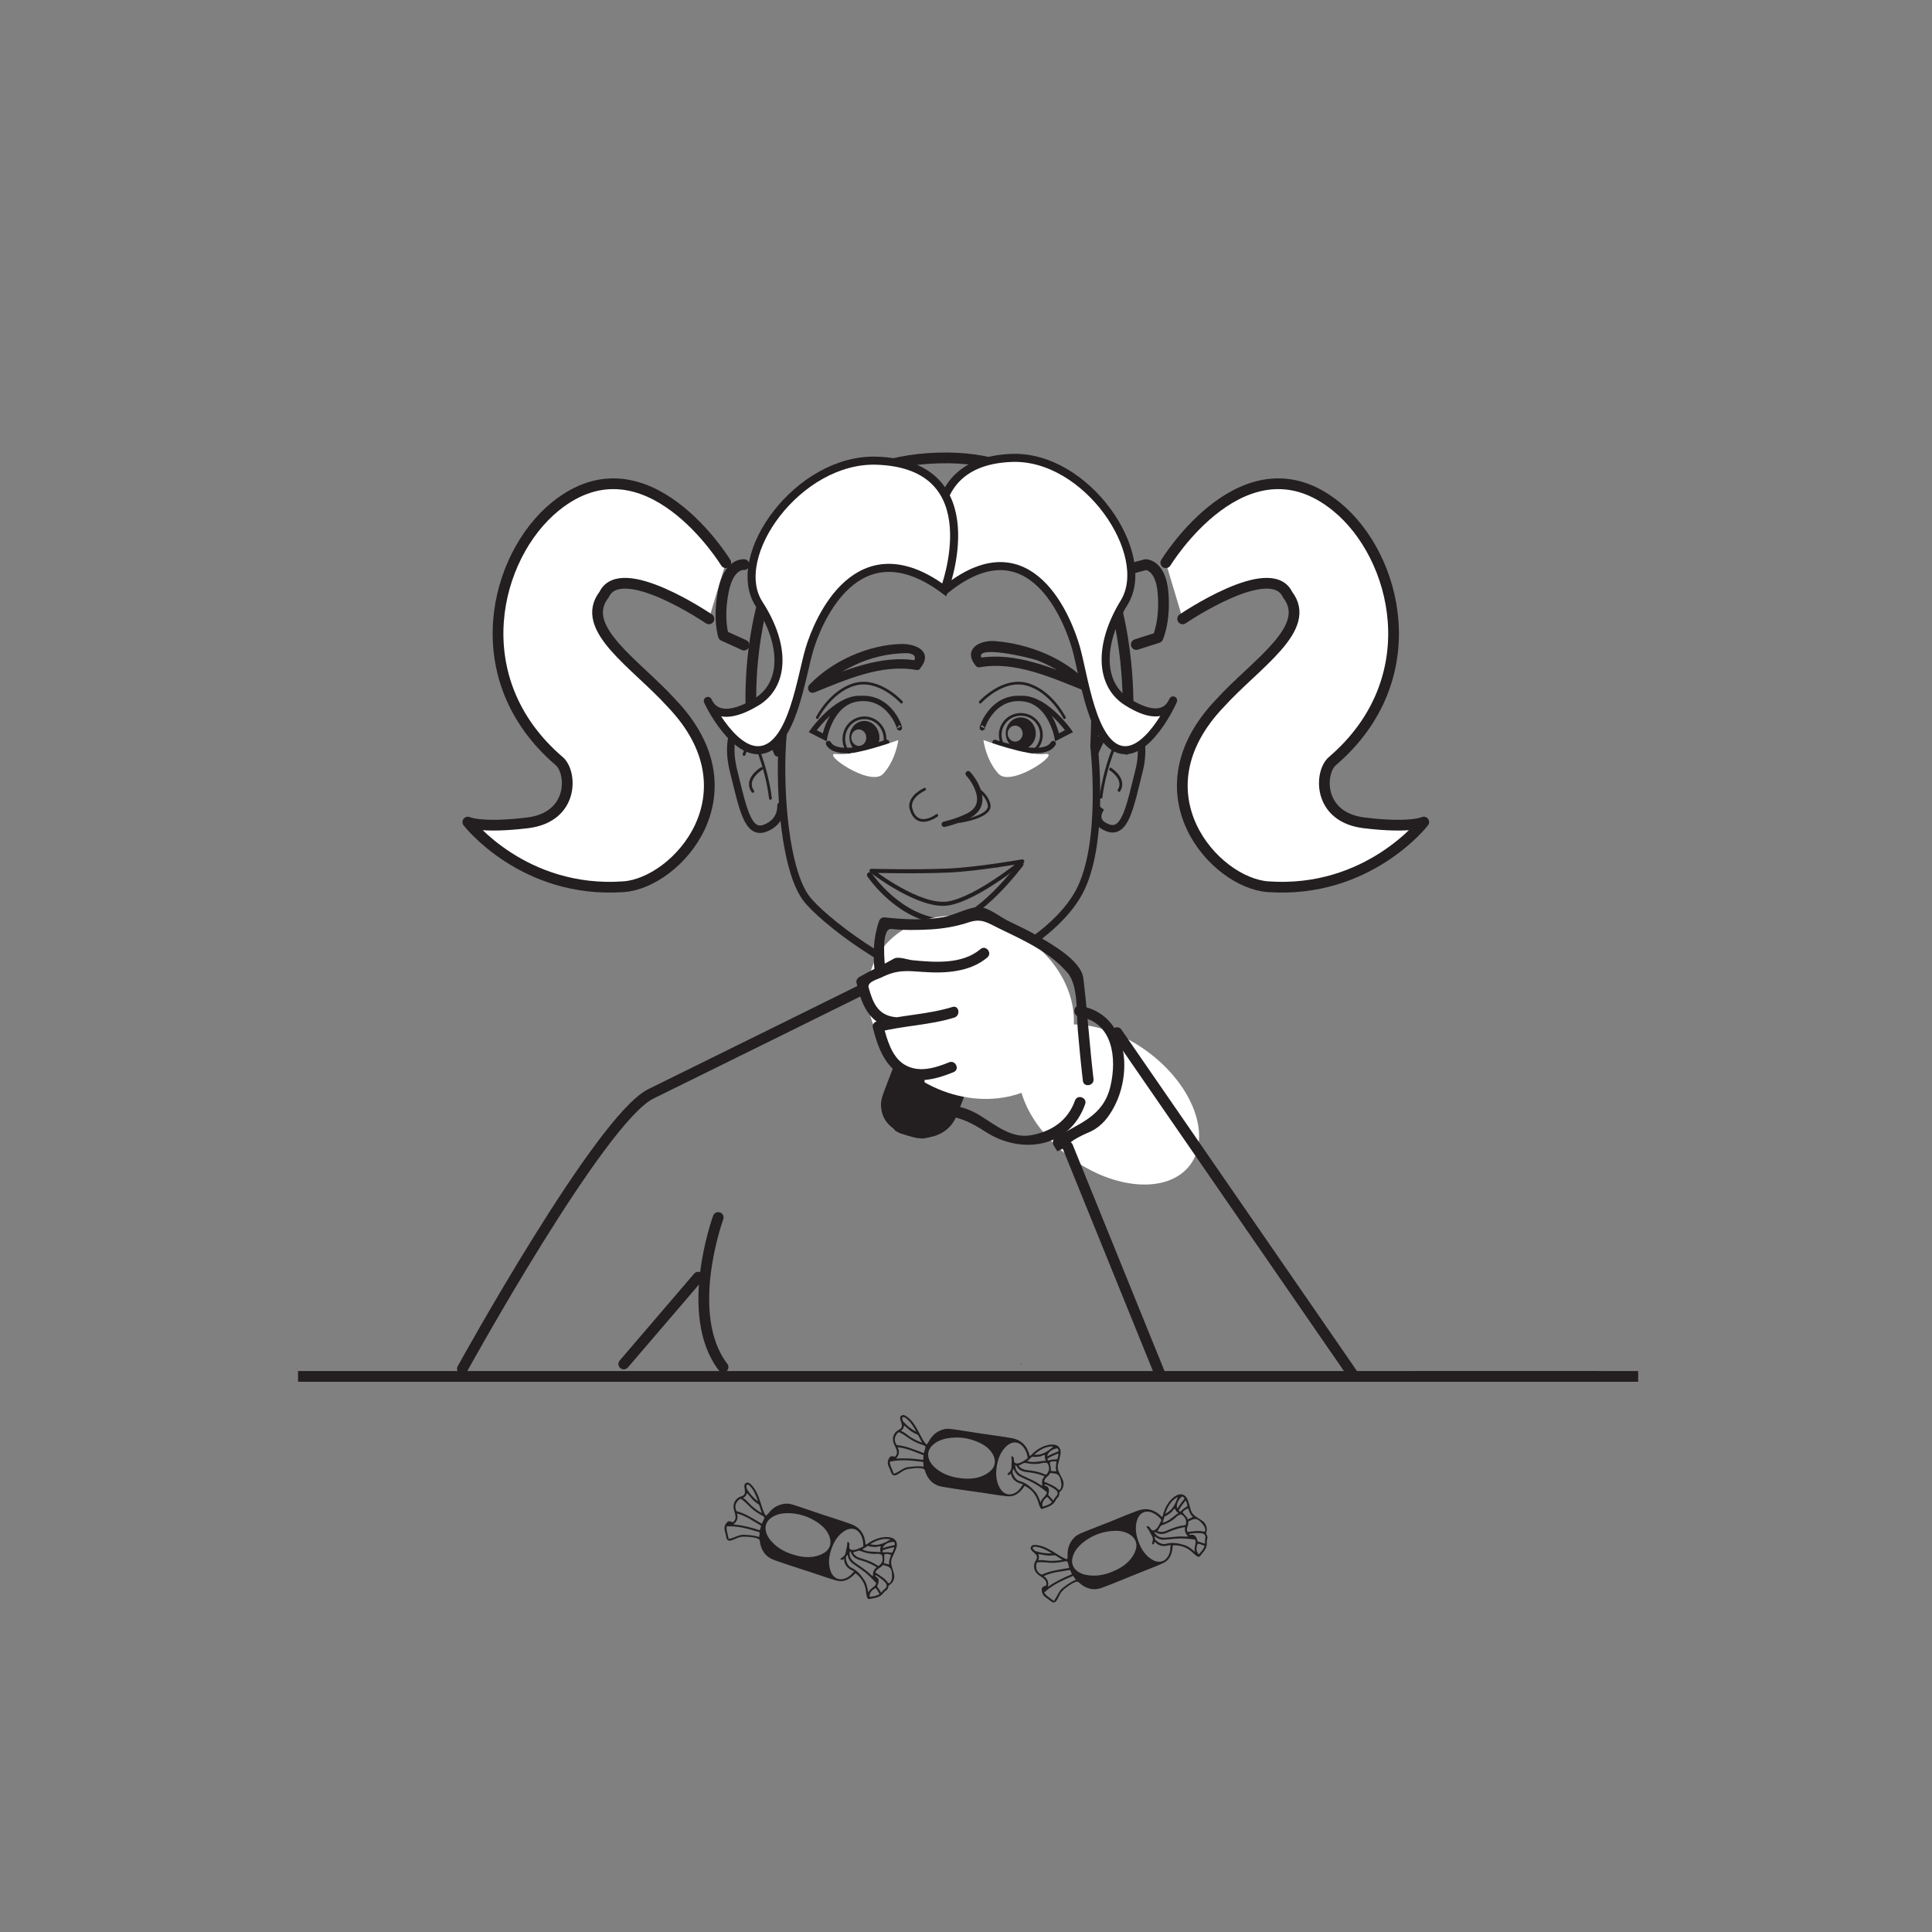 <?xml version="1.0" encoding="UTF-8"?>
<svg xmlns="http://www.w3.org/2000/svg" xmlns:xlink="http://www.w3.org/1999/xlink" width="360pt" height="360pt" viewBox="0 0 360 360" version="1.1">
<rect x="0" y="0" width="360" height="360" fill="#808080" stroke="none"/>
<g id="surface1">
<path style=" stroke:none;fill-rule:evenodd;fill:rgb(13.73%,12.16%,12.549%);fill-opacity:1;" d="M 181.887 185.559 C 181.73 185.445 180.758 184.992 180.602 184.879 C 179.66 184.793 178.734 184.562 178.043 184.48 L 175.895 184.324 C 173.363 184.641 171.465 185.961 170.445 188.422 C 169.355 191.047 168.43 193.723 167.422 196.375 C 166.625 198.473 165.781 200.559 165.004 202.664 C 164.594 203.766 164.102 204.867 164.16 206.047 C 164.234 207.496 164.73 208.668 165.703 209.633 C 166.062 209.992 166.527 210.254 166.836 210.695 C 166.848 210.703 166.859 210.715 166.871 210.723 C 166.973 210.789 167.074 210.848 167.176 210.898 C 167.23 210.914 167.289 210.938 167.328 210.957 C 167.449 211.023 167.566 211.09 167.688 211.164 C 168.824 211.512 169.945 211.902 171.133 212.102 C 171.477 212.031 171.797 212.238 172.215 212.094 C 172.211 212.105 172.211 212.113 172.207 212.121 C 172.457 212.031 172.711 211.992 172.957 211.996 C 173.027 211.957 173.105 211.922 173.203 211.906 C 175.574 211.469 177.371 210.121 178.316 207.773 C 179.637 204.484 180.84 201.16 182.074 197.844 C 182.883 195.672 183.773 193.523 184.5 191.324 C 184.875 190.199 184.852 189.262 184.43 188.324 C 184.086 187.566 183.562 186.965 182.984 186.418 C 183.012 186.383 181.859 185.598 181.887 185.559 "/>
<path style=" stroke:none;fill-rule:nonzero;fill:rgb(13.73%,12.16%,12.549%);fill-opacity:1;" d="M 171.512 124.465 C 173.902 121.465 170.773 119.945 167.98 120 C 161.906 120.102 155.055 123.148 150.844 127.57 C 150.168 128.273 150.824 129.395 151.773 129.016 C 157.621 126.668 164.305 123.676 170.719 124.836 C 171.824 125.031 171.973 123.305 170.883 123.105 C 164.176 121.898 157.133 125.004 151.031 127.449 C 151.344 127.93 151.652 128.41 151.961 128.891 C 153.992 126.762 156.598 125.203 159.227 123.941 C 162.152 122.539 165.496 121.762 168.742 121.707 C 170.207 121.684 171.004 122.324 170.094 123.473 C 169.391 124.352 170.816 125.34 171.512 124.465 "/>
<path style=" stroke:none;fill-rule:nonzero;fill:rgb(13.73%,12.16%,12.549%);fill-opacity:1;" d="M 183.117 122.918 C 180.711 119.891 191.992 122.551 193.262 123.039 C 196.195 124.172 199.254 126.051 201.445 128.355 C 201.766 127.895 202.086 127.438 202.406 126.98 C 196.203 124.5 189.121 121.398 182.305 122.625 C 181.207 122.82 181.508 124.535 182.605 124.332 C 189.078 123.164 195.902 126.242 201.805 128.605 C 202.594 128.922 203.371 127.871 202.766 127.238 C 198.332 122.578 191.773 120 185.477 119.465 C 182.445 119.207 179.383 121 181.797 124.039 C 182.488 124.914 183.812 123.789 183.117 122.918 "/>
<path style="fill:none;stroke-width:1.393;stroke-linecap:butt;stroke-linejoin:miter;stroke:rgb(13.73%,12.16%,12.549%);stroke-opacity:1;stroke-miterlimit:4;" d="M -0.002 -0.001 C -0.002 -0.001 2.123 -18.067 -2.787 -27.204 C -7.697 -36.329 -22.67 -43.599 -28.9 -43.423 C -36.268 -43.22 -50.764 -32.302 -53.709 -28.247 C -59.123 -20.794 -59.162 4.628 -56.502 9.069 C -52.314 16.046 -58.768 20.448 -51.9 28.558 C -46.393 35.065 -38.561 37.956 -34.393 34.323 C -27.228 28.073 -26.252 30.929 -19.514 34.577 C -11.701 38.804 -0.49 26.245 -0.002 18.136 C 0.49 10.026 -0.002 -0.001 -0.002 -0.001 Z M -0.002 -0.001 " transform="matrix(1,0,0,-1,203.861,139.034)"/>
<path style="fill:none;stroke-width:1.393;stroke-linecap:butt;stroke-linejoin:miter;stroke:rgb(13.73%,12.16%,12.549%);stroke-opacity:1;stroke-miterlimit:4;" d="M -0.002 -0.001 C -0.002 -0.001 -3.549 -9.712 -1.584 -13.603 " transform="matrix(1,0,0,-1,186.424,179.491)"/>
<path style="fill:none;stroke-width:1.393;stroke-linecap:round;stroke-linejoin:round;stroke:rgb(13.73%,12.16%,12.549%);stroke-opacity:1;stroke-miterlimit:4;" d="M -0.002 0.001 C -0.002 0.001 -2.658 6.649 -5.912 5.911 C -9.166 5.177 -9.111 0.157 -8.275 -3.202 C -6.502 -10.347 -5.615 -15.276 -2.365 -14.042 C 0.889 -12.815 0.596 -9.858 0.596 -9.858 " transform="matrix(1,0,0,-1,144.924,140.282)"/>
<path style="fill:none;stroke-width:0.522;stroke-linecap:round;stroke-linejoin:round;stroke:rgb(13.73%,12.16%,12.549%);stroke-opacity:1;stroke-miterlimit:4;" d="M 0 -0.001 C 0 -0.001 1.313 4.581 2.945 -0.001 C 4.578 -4.583 4.91 -8.176 4.91 -8.176 " transform="matrix(1,0,0,-1,138.644,140.585)"/>
<path style="fill:none;stroke-width:0.522;stroke-linecap:round;stroke-linejoin:round;stroke:rgb(13.73%,12.16%,12.549%);stroke-opacity:1;stroke-miterlimit:4;" d="M 0.001 0 C 0.001 0 -3.276 -1.96 -1.644 -4.253 " transform="matrix(1,0,0,-1,141.921,143.204)"/>
<path style="fill:none;stroke-width:1.393;stroke-linecap:butt;stroke-linejoin:miter;stroke:rgb(13.73%,12.16%,12.549%);stroke-opacity:1;stroke-miterlimit:4;" d="M 0 0.001 C 0 0.001 2.445 6.654 5.699 5.912 C 8.949 5.177 9.113 0.158 8.281 -3.202 C 6.508 -10.346 5.617 -15.272 2.363 -14.041 C -0.887 -12.807 1.152 -10.26 1.152 -10.26 " transform="matrix(1,0,0,-1,204.016,140.197)"/>
<path style="fill:none;stroke-width:0.522;stroke-linecap:butt;stroke-linejoin:miter;stroke:rgb(13.73%,12.16%,12.549%);stroke-opacity:1;stroke-miterlimit:4;" d="M -0.001 -0.001 C -0.001 -0.001 -1.31 4.581 -2.942 -0.001 C -4.575 -4.583 -4.903 -8.176 -4.903 -8.176 " transform="matrix(1,0,0,-1,210.032,140.585)"/>
<path style="fill:none;stroke-width:0.522;stroke-linecap:butt;stroke-linejoin:miter;stroke:rgb(13.73%,12.16%,12.549%);stroke-opacity:1;stroke-miterlimit:4;" d="M 0 0 C 0 0 3.273 -1.96 1.637 -4.253 " transform="matrix(1,0,0,-1,206.762,143.204)"/>
<path style=" stroke:none;fill-rule:nonzero;fill:rgb(13.73%,12.16%,12.549%);fill-opacity:1;" d="M 185.75 161.695 L 185.91 161.695 C 185.957 161.695 185.965 161.625 185.914 161.625 L 185.754 161.625 C 185.707 161.625 185.703 161.695 185.75 161.695 "/>
<path style=" stroke:none;fill-rule:nonzero;fill:rgb(13.73%,12.16%,12.549%);fill-opacity:1;" d="M 160.082 138.984 C 159.309 139.016 158.656 138.348 158.629 137.496 C 158.598 136.652 159.191 135.941 159.965 135.914 C 160.738 135.883 161.387 136.547 161.418 137.395 C 161.449 138.246 160.848 138.957 160.082 138.984 M 160.957 134.336 C 159.414 134.391 158.215 135.812 158.281 137.512 C 158.34 139.207 159.637 140.539 161.18 140.484 C 162.723 140.426 163.922 139.004 163.863 137.309 C 163.793 135.609 162.496 134.277 160.957 134.336 "/>
<path style="fill:none;stroke-width:0.5;stroke-linecap:butt;stroke-linejoin:miter;stroke:rgb(13.73%,12.16%,12.549%);stroke-opacity:1;stroke-miterlimit:4;" d="M -0 0.001 C 0.082 -2.179 -1.57 -4.003 -3.695 -4.078 C -5.813 -4.156 -7.594 -2.46 -7.676 -0.285 C -7.75 1.895 -6.102 3.719 -3.981 3.801 C -1.859 3.879 -0.078 2.176 -0 0.001 Z M -0 0.001 " transform="matrix(1,0,0,-1,164.914,137.555)"/>
<path style=" stroke:none;fill-rule:nonzero;fill:rgb(13.73%,12.16%,12.549%);fill-opacity:1;" d="M 189.215 138.184 C 188.445 138.215 187.793 137.57 187.766 136.746 C 187.734 135.926 188.336 135.242 189.102 135.211 C 189.875 135.18 190.527 135.824 190.555 136.645 C 190.586 137.465 189.984 138.156 189.215 138.184 M 190.102 133.68 C 188.559 133.738 187.355 135.117 187.414 136.762 C 187.477 138.406 188.773 139.691 190.32 139.633 C 191.859 139.578 193.059 138.199 193 136.555 C 192.938 134.91 191.645 133.625 190.102 133.68 "/>
<path style="fill:none;stroke-width:0.5;stroke-linecap:butt;stroke-linejoin:miter;stroke:rgb(13.73%,12.16%,12.549%);stroke-opacity:1;stroke-miterlimit:4;" d="M -0.002 0.001 C 0.072 -2.108 -1.58 -3.882 -3.701 -3.952 C -5.814 -4.034 -7.603 -2.39 -7.678 -0.284 C -7.752 1.825 -6.1 3.595 -3.978 3.677 C -1.857 3.755 -0.076 2.106 -0.002 0.001 Z M -0.002 0.001 " transform="matrix(1,0,0,-1,194.057,136.794)"/>
<path style="fill:none;stroke-width:0.75;stroke-linecap:round;stroke-linejoin:round;stroke:rgb(13.73%,12.16%,12.549%);stroke-opacity:1;stroke-miterlimit:4;" d="M -0.002 0 C -0.002 0 -8.248 -1.457 -13.764 -1.707 C -19.643 -1.972 -28.096 -1.753 -28.096 -1.753 C -28.096 -1.753 -19.057 -8.789 -13.682 -7.816 C -8.307 -6.835 -0.002 0 -0.002 0 Z M -0.002 0 " transform="matrix(1,0,0,-1,190.486,160.508)"/>
<path style="fill:none;stroke-width:1;stroke-linecap:round;stroke-linejoin:round;stroke:rgb(13.73%,12.16%,12.549%);stroke-opacity:1;stroke-miterlimit:4;" d="M -0.001 0.001 C -0.001 0.001 -8.142 -10.905 -13.763 -10.749 C -22.556 -10.506 -28.177 -1.999 -28.177 -1.999 " transform="matrix(1,0,0,-1,190.224,161.029)"/>
<path style="fill:none;stroke-width:0.5;stroke-linecap:round;stroke-linejoin:round;stroke:rgb(13.73%,12.16%,12.549%);stroke-opacity:1;stroke-miterlimit:4;" d="M 0.001 -0.001 C 0.001 -0.001 -4.186 4.621 -8.76 3.312 C -13.252 2.027 -15.694 -2.879 -15.694 -2.879 " transform="matrix(1,0,0,-1,167.983,130.835)"/>
<path style="fill:none;stroke-width:1;stroke-linecap:butt;stroke-linejoin:miter;stroke:rgb(13.73%,12.16%,12.549%);stroke-opacity:1;stroke-miterlimit:4;" d="M -0 -0.001 C 0.468 -0.982 -1.438 6.28 -7.805 5.323 C -12.731 4.581 -13.864 -1.83 -13.864 -1.83 L -16.086 -0.693 C -16.086 -0.693 -11.813 5.409 -7.364 5.409 " transform="matrix(1,0,0,-1,167.524,135.549)"/>
<path style="fill:none;stroke-width:2;stroke-linecap:round;stroke-linejoin:round;stroke:rgb(13.73%,12.16%,12.549%);stroke-opacity:1;stroke-miterlimit:4;" d="M -0.001 0.001 C -0.001 0.001 -32.282 -15.952 -39.763 -19.62 C -49.192 -24.245 -74.888 -70.854 -74.888 -70.854 " transform="matrix(1,0,0,-1,161.052,184.2)"/>
<path style="fill:none;stroke-width:1;stroke-linecap:round;stroke-linejoin:round;stroke:rgb(13.73%,12.16%,12.549%);stroke-opacity:1;stroke-miterlimit:4;" d="M -0.001 -0.001 C 0.351 -0.345 1.265 -1.517 1.784 -2.896 C 2.437 -4.626 2.448 -6.626 -0.001 -7.845 C -2.095 -8.892 -4.45 -9.416 -4.45 -9.416 " transform="matrix(1,0,0,-1,180.407,144.178)"/>
<path style="fill:none;stroke-width:0.5;stroke-linecap:round;stroke-linejoin:round;stroke:rgb(13.73%,12.16%,12.549%);stroke-opacity:1;stroke-miterlimit:4;" d="M -0.001 -0.002 C -0.001 -0.002 5.491 0.787 5.491 2.877 C 5.491 2.877 5.491 4.447 3.397 6.014 " transform="matrix(1,0,0,-1,178.841,153.072)"/>
<path style="fill:none;stroke-width:0.5;stroke-linecap:round;stroke-linejoin:round;stroke:rgb(13.73%,12.16%,12.549%);stroke-opacity:1;stroke-miterlimit:4;" d="M 0.002 -0.001 C 0.002 -0.001 -3.834 -2.899 -4.881 1.48 C -4.818 1.414 -5.447 3.292 -2.268 4.878 " transform="matrix(1,0,0,-1,174.565,151.937)"/>
<path style="fill:none;stroke-width:2;stroke-linecap:round;stroke-linejoin:round;stroke:rgb(13.73%,12.16%,12.549%);stroke-opacity:1;stroke-miterlimit:4;" d="M 0.001 -0.001 C 0.001 -0.001 -4.554 49.397 36.603 49.046 C 73.22 48.737 70.079 -0.13 70.079 -0.13 " transform="matrix(1,0,0,-1,140.058,134.37)"/>
<path style="fill:none;stroke-width:2;stroke-linecap:round;stroke-linejoin:round;stroke:rgb(13.73%,12.16%,12.549%);stroke-opacity:1;stroke-miterlimit:4;" d="M 0.001 -0 L 3.626 0.976 C 3.626 0.976 6.435 1 6.864 -4.321 C 7.294 -9.637 5.888 -12.633 5.888 -12.633 L 1.872 -13.915 " transform="matrix(1,0,0,-1,209.858,106.183)"/>
<path style="fill-rule:nonzero;fill:rgb(100%,100%,100%);fill-opacity:1;stroke-width:2;stroke-linecap:round;stroke-linejoin:round;stroke:rgb(13.73%,12.16%,12.549%);stroke-opacity:1;stroke-miterlimit:4;" d="M -0.001 0.001 C -0.001 0.001 -14.787 24.27 -31.771 10.474 C -43.107 1.263 -48.912 -21.655 -31.037 -36.968 C -28.599 -39.062 -28.251 -47.429 -36.966 -48.476 C -45.693 -49.523 -48.064 -48.327 -48.064 -48.327 C -48.064 -48.327 -37.72 -61.71 -19.021 -60.37 C -9.103 -59.663 5.928 -42.898 -10.115 -26.155 C -16.74 -18.831 -27.552 -12.202 -22.665 -5.925 C -19.529 0.7 -3.142 -10.46 -3.142 -10.46 " transform="matrix(1,0,0,-1,135.24,104.856)"/>
<path style="fill-rule:nonzero;fill:rgb(100%,100%,100%);fill-opacity:1;stroke-width:2;stroke-linecap:round;stroke-linejoin:round;stroke:rgb(13.73%,12.16%,12.549%);stroke-opacity:1;stroke-miterlimit:4;" d="M 0.001 0.001 C 0.001 0.001 14.786 24.27 31.774 10.474 C 43.106 1.263 48.907 -21.655 31.036 -36.968 C 28.599 -39.062 28.251 -47.429 36.974 -48.476 C 45.688 -49.523 48.063 -48.327 48.063 -48.327 C 48.063 -48.327 37.72 -61.71 19.021 -60.37 C 9.103 -59.663 -5.929 -42.898 10.114 -26.155 C 16.739 -18.831 27.552 -12.202 22.673 -5.925 C 19.528 0.7 3.142 -10.46 3.142 -10.46 " transform="matrix(1,0,0,-1,217.233,104.856)"/>
<path style=" stroke:none;fill-rule:nonzero;fill:rgb(100%,100%,100%);fill-opacity:1;" d="M 198.766 196.227 C 194.867 204.395 183.695 207.195 173.805 202.477 C 163.922 197.758 159.066 187.316 162.961 179.148 C 166.859 170.98 178.031 168.18 187.918 172.898 C 197.805 177.613 202.66 188.059 198.766 196.227 "/>
<path style="fill:none;stroke-width:2;stroke-linecap:round;stroke-linejoin:round;stroke:rgb(13.73%,12.16%,12.549%);stroke-opacity:1;stroke-miterlimit:4;" d="M 0.001 -0.002 C 0.001 -0.002 -2.792 0.35 -3.835 -4.881 C -4.882 -10.111 -3.835 -13.252 -3.835 -13.252 L 0.001 -14.994 " transform="matrix(1,0,0,-1,138.64,105.205)"/>
<path style=" stroke:none;fill-rule:nonzero;fill:rgb(100%,100%,100%);fill-opacity:1;" d="M 176.527 109.621 C 176.527 109.621 168.027 86.098 188.512 85.324 C 202.492 84.793 214.977 103.281 209.484 112.262 C 204.594 120.258 204.992 127.582 209.984 130.75 C 214.977 133.922 217.473 132.863 218.473 130.75 C 219.473 128.641 214.477 140.785 208.984 139.73 C 203.492 138.676 201.996 125.996 200.496 120.715 C 199 115.434 192.008 97.477 176.527 109.621 "/>
<path style="fill:none;stroke-width:1.5;stroke-linecap:butt;stroke-linejoin:miter;stroke:rgb(13.73%,12.16%,12.549%);stroke-opacity:1;stroke-miterlimit:4;" d="M 0 -0.001 C 0 -0.001 -8.5 23.522 11.984 24.296 C 25.965 24.827 38.449 6.339 32.957 -2.642 C 28.066 -10.638 28.465 -17.962 33.457 -21.13 C 38.449 -24.302 40.945 -23.243 41.945 -21.13 C 42.945 -19.021 37.949 -31.165 32.457 -30.11 C 26.965 -29.056 25.469 -16.376 23.969 -11.095 C 22.473 -5.813 15.481 12.144 0 -0.001 Z M 0 -0.001 " transform="matrix(1,0,0,-1,176.527,109.62)"/>
<path style="fill:none;stroke-width:2;stroke-linecap:round;stroke-linejoin:round;stroke:rgb(13.73%,12.16%,12.549%);stroke-opacity:1;stroke-miterlimit:4;" d="M 0.002 0.002 C 0.002 0.002 -6.607 -18.045 0.904 -27.873 " transform="matrix(1,0,0,-1,133.826,226.865)"/>
<path style=" stroke:none;fill-rule:nonzero;fill:rgb(100%,100%,100%);fill-opacity:1;" d="M 221.789 217.031 C 217.777 222.457 207.73 221.828 199.348 215.625 C 190.961 209.422 187.414 199.996 191.422 194.574 C 195.434 189.148 205.484 189.781 213.867 195.984 C 222.254 202.184 225.801 211.609 221.789 217.031 "/>
<path style=" stroke:none;fill-rule:nonzero;fill:rgb(13.73%,12.16%,12.549%);fill-opacity:1;" d="M 190.203 254.309 C 190.289 254.309 190.301 254.176 190.219 254.176 C 190.133 254.176 190.121 254.309 190.203 254.309 "/>
<path style=" stroke:none;fill-rule:nonzero;fill:rgb(13.73%,12.16%,12.549%);fill-opacity:1;" d="M 197.027 214.527 C 197.637 214.203 198.277 213.914 198.949 213.664 C 199.102 212.48 202.926 211.004 203.379 210.77 C 205.371 209.754 206.625 208.113 207.645 206.156 C 211.199 199.371 209.934 188.863 201.23 187.434 C 199.953 187.223 199.793 189.234 201.062 189.441 C 207.402 190.48 208.133 197.184 206.918 202.395 C 205.574 208.141 200.984 209.285 196.547 212.09 C 196.184 212.32 196.09 212.922 196.27 213.285 C 196.504 213.734 196.758 214.145 197.027 214.527 "/>
<path style=" stroke:none;fill-rule:nonzero;fill:rgb(13.73%,12.16%,12.549%);fill-opacity:1;" d="M 203.762 201.055 C 203.023 194.812 202.617 188.531 201.867 182.285 C 201.477 179.051 196.094 176.02 193.711 174.605 C 191.832 173.488 189.832 172.547 187.859 171.594 C 186.352 170.859 184.297 169.168 182.66 169.039 C 180.699 168.879 177.934 170.508 175.859 170.879 C 172.23 171.527 168.484 171.34 164.84 170.941 C 164.398 170.891 163.957 171.188 163.812 171.605 C 162.707 174.746 162.629 177.922 163.008 181.211 C 163.16 182.504 165.137 182.148 164.996 180.863 C 164.875 179.867 164.074 172.875 166.082 173.098 C 168.523 173.363 170.977 173.316 173.426 173.18 C 175.781 173.043 178.23 172.625 180.473 171.875 C 182.902 171.062 183.941 171.914 186.105 172.969 C 190.695 175.199 195.527 177.332 198.926 181.277 C 200.969 183.641 200.57 189.062 200.836 192.023 C 201.117 195.152 201.41 198.281 201.781 201.406 C 201.938 202.691 203.914 202.336 203.762 201.055 "/>
<path style=" stroke:none;fill-rule:nonzero;fill:rgb(13.73%,12.16%,12.549%);fill-opacity:1;" d="M 182.699 176.852 C 179.293 179.742 174.18 179.32 170.016 178.922 C 169.18 178.84 167.391 178.168 166.617 178.609 C 164.496 179.809 162.285 180.82 160.164 182.02 C 159.781 182.238 159.492 182.645 159.594 183.109 C 160.504 187.164 162.008 191.004 166.57 191.52 C 167.859 191.668 168.023 189.664 166.738 189.516 C 163.461 189.145 162.598 186.629 161.859 184.02 C 161.551 182.945 163.602 182.457 164.23 182.141 C 167.152 180.672 168.898 180.887 172.059 181.109 C 176.121 181.398 180.75 181.148 183.98 178.402 C 184.965 177.559 183.68 176.012 182.699 176.852 "/>
<path style=" stroke:none;fill-rule:nonzero;fill:rgb(13.73%,12.16%,12.549%);fill-opacity:1;" d="M 177.477 187.633 C 172.898 189.047 168.074 189.125 163.445 190.285 C 162.941 190.414 162.488 190.891 162.629 191.449 C 163.484 194.836 164.707 198.398 167.836 200.305 C 170.863 202.145 174.688 200.996 177.691 199.777 C 178.895 199.285 178.047 197.457 176.852 197.945 C 174.195 199.027 171.148 199.965 168.512 198.363 C 166.148 196.926 165.234 193.578 164.609 191.105 C 164.336 191.488 164.066 191.879 163.793 192.27 C 168.426 191.105 173.246 191.027 177.82 189.613 C 179.051 189.238 178.715 187.254 177.477 187.633 "/>
<path style=" stroke:none;fill-rule:nonzero;fill:rgb(13.73%,12.16%,12.549%);fill-opacity:1;" d="M 170.297 200.395 C 170.152 202.957 170.059 205.836 172.625 207.199 C 173.68 207.762 175.008 207.793 176.164 207.91 C 179.062 208.188 181.23 209.328 183.641 210.895 C 190.285 215.207 199.312 213.922 202.203 205.742 C 202.637 204.523 200.742 203.84 200.309 205.066 C 198.984 208.816 195.93 210.863 192.082 211.539 C 188.52 212.168 185.543 209.688 182.758 207.949 C 181.359 207.078 179.801 206.387 178.16 206.141 C 174.301 205.555 172.02 205.719 172.297 200.555 C 172.367 199.266 170.363 199.09 170.297 200.395 "/>
<path style="fill:none;stroke-width:2;stroke-linecap:butt;stroke-linejoin:miter;stroke:rgb(13.73%,12.16%,12.549%);stroke-opacity:1;stroke-miterlimit:4;" d="M -0.001 0 L 242.296 0 " transform="matrix(1,0,0,-1,55.536,256.473)"/>
<path style="fill:none;stroke-width:2;stroke-linecap:butt;stroke-linejoin:miter;stroke:rgb(13.73%,12.16%,12.549%);stroke-opacity:1;stroke-miterlimit:4;" d="M 0.002 0 L 41.619 0 " transform="matrix(1,0,0,-1,263.635,256.473)"/>
<path style="fill:none;stroke-width:2;stroke-linecap:round;stroke-linejoin:round;stroke:rgb(13.73%,12.16%,12.549%);stroke-opacity:1;stroke-miterlimit:4;" d="M -0.001 0.002 L -13.873 -16.186 " transform="matrix(1,0,0,-1,130.107,237.975)"/>
<path style="fill:none;stroke-width:1;stroke-linecap:round;stroke-linejoin:round;stroke:rgb(13.73%,12.16%,12.549%);stroke-opacity:1;stroke-miterlimit:4;" d="M -0.002 -0.001 C -0.002 -0.001 -9.104 -3.251 -10.838 -0.215 " transform="matrix(1,0,0,-1,165.221,138.335)"/>
<path style=" stroke:none;fill-rule:nonzero;fill:rgb(100%,100%,100%);fill-opacity:1;" d="M 167.387 137.902 C 167.387 137.902 159.156 140.938 155.898 140.5 C 152.648 140.07 162.188 146.789 164.57 144.188 C 166.953 141.586 167.387 137.902 167.387 137.902 "/>
<path style="fill:none;stroke-width:0.5;stroke-linecap:round;stroke-linejoin:round;stroke:rgb(13.73%,12.16%,12.549%);stroke-opacity:1;stroke-miterlimit:4;" d="M 0.002 -0.001 C 0.002 -0.001 4.186 4.621 8.764 3.312 C 13.248 2.027 15.693 -2.879 15.693 -2.879 " transform="matrix(1,0,0,-1,182.654,130.835)"/>
<path style="fill:none;stroke-width:1;stroke-linecap:butt;stroke-linejoin:miter;stroke:rgb(13.73%,12.16%,12.549%);stroke-opacity:1;stroke-miterlimit:4;" d="M 0.001 -0.001 C -0.464 -0.982 1.438 6.28 7.806 5.323 C 12.728 4.581 13.86 -1.83 13.86 -1.83 L 16.087 -0.693 C 16.087 -0.693 11.813 5.409 7.368 5.409 " transform="matrix(1,0,0,-1,183.112,135.549)"/>
<path style="fill:none;stroke-width:1;stroke-linecap:round;stroke-linejoin:round;stroke:rgb(13.73%,12.16%,12.549%);stroke-opacity:1;stroke-miterlimit:4;" d="M 0.001 -0.001 C 0.001 -0.001 9.106 -3.251 10.841 -0.215 " transform="matrix(1,0,0,-1,185.413,138.335)"/>
<path style=" stroke:none;fill-rule:nonzero;fill:rgb(100%,100%,100%);fill-opacity:1;" d="M 183.246 137.902 C 183.246 137.902 191.484 140.938 194.734 140.5 C 197.984 140.07 188.453 146.789 186.062 144.188 C 183.68 141.586 183.246 137.902 183.246 137.902 "/>
<path style=" stroke:none;fill-rule:nonzero;fill:rgb(100%,100%,100%);fill-opacity:1;" d="M 175.957 109.91 C 175.957 109.91 184.867 86.613 163.402 85.844 C 148.754 85.324 135.68 103.633 141.434 112.527 C 146.551 120.445 146.141 127.699 140.914 130.836 C 135.68 133.977 133.066 132.93 132.02 130.836 C 130.969 128.746 136.203 140.777 141.953 139.73 C 147.711 138.688 149.281 126.129 150.852 120.898 C 152.422 115.668 159.742 97.879 175.957 109.91 "/>
<path style="fill:none;stroke-width:1.5;stroke-linecap:butt;stroke-linejoin:miter;stroke:rgb(13.73%,12.16%,12.549%);stroke-opacity:1;stroke-miterlimit:4;" d="M -0.001 0.002 C -0.001 0.002 8.909 23.299 -12.556 24.068 C -27.205 24.588 -40.279 6.279 -34.525 -2.615 C -29.408 -10.533 -29.818 -17.787 -35.044 -20.924 C -40.279 -24.064 -42.892 -23.018 -43.939 -20.924 C -44.99 -18.834 -39.755 -30.865 -34.005 -29.818 C -28.248 -28.775 -26.677 -16.217 -25.107 -10.986 C -23.537 -5.756 -16.216 12.033 -0.001 0.002 Z M -0.001 0.002 " transform="matrix(1,0,0,-1,175.958,109.912)"/>
<path style="fill:none;stroke-width:2;stroke-linecap:round;stroke-linejoin:miter;stroke:rgb(13.73%,12.16%,12.549%);stroke-opacity:1;stroke-miterlimit:10;" d="M -0.001 0.002 L 44.194 -64.057 " transform="matrix(1,0,0,-1,208.134,192.416)"/>
<path style="fill:none;stroke-width:2;stroke-linecap:round;stroke-linejoin:miter;stroke:rgb(13.73%,12.16%,12.549%);stroke-opacity:1;stroke-miterlimit:10;" d="M -0.001 0 L 17.366 -42.809 " transform="matrix(1,0,0,-1,198.95,213.664)"/>
<path style=" stroke:none;fill-rule:evenodd;fill:rgb(13.73%,12.16%,12.549%);fill-opacity:1;" d="M 197.008 269.863 C 196.031 270 195.16 270.695 195.125 271.383 C 195.805 270.996 196.52 270.715 197.234 270.43 C 197.23 270.199 197.199 269.996 197.008 269.863 M 197.02 271.887 C 197.09 271.531 197.266 271.207 197.223 270.824 C 196.488 271.141 195.762 271.383 195.148 271.816 C 195.23 272.16 195.434 272.18 195.645 272.078 C 195.805 272.004 195.965 272.012 196.121 271.977 C 196.41 271.918 196.707 272.004 197.02 271.887 M 196.031 279.891 C 195.672 279.574 195.488 279.145 195.078 278.93 C 194.527 279.406 194.082 279.91 194.281 280.75 C 194.902 280.535 195.523 280.406 196.031 279.891 M 196.852 274.18 C 196.621 273.535 196.801 272.934 196.871 272.301 C 196.395 272.344 195.938 272.207 195.621 272.504 C 195.664 273.074 195.922 273.551 195.785 274.09 C 196.121 274.117 196.457 274.145 196.852 274.18 M 192.688 271.059 C 194.203 271.207 195.266 270.422 196.289 269.535 C 194.867 269.453 193.762 270.133 192.688 271.059 M 170.754 266.805 C 170.23 265.859 169.699 264.93 168.82 264.262 C 168.617 264.109 168.406 263.961 168.113 264.102 C 168.164 264.375 168.125 264.672 168.32 264.898 C 169.008 265.684 169.824 266.309 170.754 266.805 M 191.406 272.254 C 192.605 272.656 193.727 272.219 194.887 272.191 C 194.684 271.848 194.652 271.5 194.734 271.117 C 194.551 271.152 194.387 271.145 194.266 271.215 C 193.801 271.477 193.289 271.441 192.789 271.484 C 192.582 271.5 192.352 271.34 192.172 271.555 C 191.961 271.805 191.699 272.004 191.406 272.254 M 196.293 279.629 C 196.418 279.289 196.59 279.035 196.82 278.797 C 197.227 278.371 197.125 277.891 196.629 277.555 C 196.453 277.434 196.281 277.297 196.094 277.199 C 195.625 276.949 195.164 276.68 194.637 276.547 C 194.574 276.82 194.766 276.824 194.906 276.883 C 195.301 277.051 195.473 277.352 195.453 277.789 C 195.445 278.051 195.395 278.305 195.309 278.555 C 195.633 278.906 195.949 279.254 196.293 279.629 M 171.832 268.816 C 171.594 268.375 171.367 268.012 171.195 267.625 C 171.121 267.449 171.02 267.355 170.859 267.285 C 170.293 267.031 169.746 266.738 169.285 266.301 C 169.035 266.059 168.754 265.855 168.469 265.621 C 168.367 266.137 168.281 266.285 167.871 266.637 C 168.602 266.879 169.109 267.449 169.738 267.832 C 170.375 268.219 171.039 268.559 171.832 268.816 M 194.562 276.09 C 194.73 276.156 194.891 276.207 195.039 276.281 C 195.723 276.625 196.469 276.852 197.027 277.41 C 197.363 277.746 197.531 277.68 197.703 277.219 C 197.855 276.805 197.77 276.41 197.691 276.008 C 197.457 274.832 197.102 274.523 195.914 274.496 C 195.84 274.492 195.77 274.41 195.645 274.531 C 195.438 275.094 194.625 275.316 194.562 276.09 M 194.633 275.133 C 194.527 275.023 194.414 274.988 194.301 274.949 C 193.324 274.578 192.309 274.395 191.27 274.289 C 190.473 274.207 189.797 273.895 189.402 273.141 C 189.359 273.055 189.289 272.992 189.18 273.047 C 189.211 274.078 189.746 274.598 190.672 275.023 C 191.484 275.398 192.305 275.754 193.09 276.188 C 193.469 276.398 193.805 276.68 194.238 276.867 C 194.098 276.203 194.109 275.617 194.633 275.133 M 167.266 269.68 C 167.66 270.461 167.562 271.141 166.941 271.801 C 168.68 271.668 170.332 271.781 172.004 272.035 C 172.035 271.719 172.066 271.43 172.094 271.16 C 170.508 270.586 169.016 269.828 167.266 269.68 M 194.98 274.777 C 195.457 274.172 195.578 273.754 195.402 273.176 C 195.328 272.93 195.297 272.59 194.93 272.582 C 194.719 272.578 194.512 272.539 194.297 272.594 C 193.238 272.867 192.18 272.836 191.117 272.602 C 190.961 272.57 190.816 272.598 190.691 272.66 C 190.398 272.797 190.113 272.961 189.801 273.129 C 190.195 273.609 190.695 273.855 191.297 273.922 C 192.227 274.02 193.145 274.164 194.031 274.457 C 194.344 274.555 194.621 274.754 194.98 274.777 M 195.074 278.039 C 194.031 277.195 192.961 276.465 191.762 275.922 C 191.195 275.668 190.633 275.414 190.082 275.133 C 189.496 274.84 189.113 274.355 188.902 273.719 C 188.57 274.074 188.645 274.391 188.809 274.762 C 189.074 275.363 189.391 275.816 190.102 276.012 C 191.23 276.316 192.098 277.094 192.867 277.938 C 193.359 278.48 193.605 279.184 193.902 279.98 C 194.086 279.141 194.938 278.844 195.074 278.039 M 166.543 274.617 C 167.543 274.316 168.199 273.504 169.207 273.379 C 170.168 273.262 171.121 273.141 172.129 273.297 C 171.98 272.977 172.156 272.668 171.996 272.402 C 169.926 272.152 167.867 271.883 165.797 272.379 C 165.84 273.234 166.312 273.848 166.543 274.617 M 167.105 269.27 C 168.867 269.422 170.488 270.16 172.145 270.77 C 172.238 270.438 172.309 270.156 172.402 269.883 C 172.523 269.535 172.383 269.402 172.051 269.289 C 171.191 268.996 170.344 268.668 169.582 268.145 C 168.973 267.734 168.387 267.289 167.727 266.953 C 167.488 266.836 167.355 266.887 167.199 267.082 C 166.66 267.77 166.531 268.477 167.105 269.27 M 188.582 271.332 C 188.875 271.488 188.93 271.758 188.926 272.02 C 188.918 272.523 189.184 272.762 189.691 272.676 C 190.41 272.559 190.918 272.059 191.496 271.73 C 191.461 271.156 191.273 270.668 191.043 270.211 C 190.238 268.621 188.742 268.289 187.438 269.566 C 186.438 270.547 185.98 271.785 185.754 273.117 C 185.5 274.602 185.57 276.055 186.379 277.391 C 186.805 278.094 187.602 278.605 188.426 278.438 C 189.5 278.219 190.074 277.473 190.629 276.562 C 189.5 276.309 188.609 275.824 188.387 274.602 C 188.305 274.645 188.25 274.66 188.215 274.691 C 188.086 274.801 187.934 274.961 187.789 274.797 C 187.633 274.617 187.863 274.52 187.969 274.422 C 188.305 274.109 188.504 273.746 188.477 273.273 C 188.441 272.723 188.586 272.172 188.457 271.621 C 188.43 271.508 188.441 271.41 188.582 271.332 M 176.535 268.004 C 175.395 268.223 174.344 268.633 173.559 269.52 C 172.984 270.168 172.801 270.961 173.062 271.781 C 173.336 272.645 173.941 273.293 174.664 273.832 C 175.801 274.68 177.094 275.156 178.48 275.375 C 180.484 275.691 182.445 275.625 184.176 274.402 C 185.438 273.512 185.738 272.219 184.922 270.863 C 184.367 269.938 183.52 269.312 182.57 268.859 C 180.652 267.945 178.637 267.645 176.535 268.004 M 193.996 281.152 C 193.719 280.754 193.566 280.297 193.441 279.848 C 193.07 278.547 192.238 277.512 190.934 276.855 C 190.594 277.375 190.211 277.859 189.707 278.238 C 189.082 278.711 188.43 278.883 187.609 278.801 C 186.016 278.637 184.445 278.348 182.859 278.121 C 180.445 277.777 178.023 277.457 175.621 277.043 C 173.902 276.75 172.824 275.656 172.336 273.992 C 172.254 273.707 172.059 273.668 171.836 273.621 C 171.367 273.523 170.891 273.531 170.422 273.582 C 169.691 273.656 168.938 273.68 168.277 274.074 C 167.848 274.324 167.461 274.648 167 274.848 C 166.578 275.031 166.227 274.855 166.082 274.43 C 165.941 274.008 165.727 273.609 165.562 273.199 C 165.32 272.594 165.414 272.031 165.805 271.516 C 165.945 271.332 166.164 271.344 166.355 271.352 C 166.543 271.359 166.758 271.531 166.898 271.305 C 167.047 271.062 167.184 270.809 167.137 270.488 C 167.059 269.992 166.816 269.562 166.602 269.129 C 166.098 268.098 166.477 266.949 167.414 266.461 C 168.234 266.027 168.125 265.707 167.891 264.883 C 167.875 264.832 167.824 264.789 167.816 264.742 C 167.75 264.395 167.586 264.02 167.992 263.77 C 168.32 263.57 168.617 263.719 168.898 263.906 C 169.957 264.613 170.566 265.676 171.156 266.758 C 171.609 267.582 171.957 268.469 172.637 269.18 C 172.969 268.871 173.117 268.449 173.359 268.098 C 173.965 267.223 174.746 266.66 175.754 266.359 C 176.578 266.117 177.387 266.293 178.191 266.406 C 179.723 266.621 181.25 266.887 182.781 267.117 C 184.711 267.41 186.656 267.633 188.578 267.988 C 190.379 268.324 191.449 269.492 191.863 271.297 C 192.172 271.18 192.352 270.887 192.59 270.68 C 193.293 270.066 194.062 269.59 194.973 269.336 C 195.457 269.199 195.949 269.121 196.438 269.191 C 197.402 269.336 197.824 270.102 197.57 271.18 C 197.453 271.68 197.344 272.184 197.195 272.676 C 196.988 273.375 197.129 274.012 197.469 274.629 C 197.676 275.008 197.867 275.398 198.043 275.793 C 198.359 276.512 198.121 277.465 197.516 277.965 C 197.398 278.059 197.402 278.184 197.395 278.312 C 197.375 278.605 197.324 278.875 197.066 279.082 C 196.781 279.309 196.688 279.68 196.461 279.961 C 196.039 280.484 195.457 280.75 194.836 280.941 C 194.574 281.023 194.336 281.207 193.996 281.152 "/>
<path style=" stroke:none;fill-rule:evenodd;fill:rgb(13.73%,12.16%,12.549%);fill-opacity:1;" d="M 166.59 287.305 C 165.609 287.273 164.633 287.805 164.477 288.477 C 165.211 288.211 165.965 288.059 166.719 287.902 C 166.754 287.672 166.758 287.469 166.59 287.305 M 166.254 289.301 C 166.387 288.961 166.613 288.668 166.637 288.289 C 165.859 288.473 165.102 288.586 164.422 288.91 C 164.445 289.262 164.641 289.316 164.867 289.254 C 165.039 289.207 165.195 289.238 165.355 289.234 C 165.652 289.227 165.93 289.359 166.254 289.301 M 163.906 297.016 C 163.609 296.641 163.504 296.188 163.133 295.906 C 162.508 296.277 161.984 296.699 162.035 297.562 C 162.684 297.453 163.316 297.434 163.906 297.016 M 165.695 291.527 C 165.582 290.855 165.859 290.293 166.039 289.684 C 165.562 289.645 165.133 289.426 164.773 289.664 C 164.719 290.238 164.891 290.75 164.664 291.258 C 164.988 291.344 165.312 291.426 165.695 291.527 M 162.133 287.742 C 163.598 288.145 164.777 287.555 165.941 286.855 C 164.551 286.531 163.348 287.008 162.133 287.742 M 141.254 279.777 C 140.902 278.758 140.535 277.75 139.785 276.941 C 139.613 276.758 139.43 276.574 139.117 276.664 C 139.121 276.938 139.031 277.227 139.188 277.484 C 139.727 278.375 140.426 279.129 141.254 279.777 M 160.664 288.695 C 161.777 289.301 162.953 289.059 164.102 289.234 C 163.961 288.863 163.988 288.512 164.137 288.148 C 163.949 288.152 163.789 288.117 163.656 288.164 C 163.156 288.34 162.656 288.219 162.16 288.176 C 161.953 288.156 161.754 287.957 161.539 288.141 C 161.285 288.352 160.992 288.5 160.664 288.695 M 164.211 296.801 C 164.395 296.488 164.602 296.27 164.871 296.07 C 165.344 295.723 165.328 295.234 164.898 294.816 C 164.742 294.664 164.598 294.504 164.43 294.371 C 164.012 294.043 163.605 293.699 163.105 293.48 C 163 293.742 163.188 293.773 163.316 293.859 C 163.676 294.094 163.793 294.418 163.699 294.844 C 163.645 295.102 163.551 295.34 163.426 295.574 C 163.684 295.977 163.938 296.371 164.211 296.801 M 141.969 281.945 C 141.809 281.469 141.652 281.074 141.551 280.66 C 141.504 280.477 141.422 280.367 141.277 280.27 C 140.762 279.922 140.273 279.539 139.895 279.031 C 139.691 278.75 139.445 278.5 139.207 278.219 C 139.02 278.711 138.906 278.84 138.445 279.117 C 139.121 279.484 139.523 280.133 140.078 280.617 C 140.641 281.105 141.234 281.559 141.969 281.945 M 163.113 293.02 C 163.266 293.113 163.418 293.191 163.551 293.289 C 164.164 293.742 164.859 294.098 165.312 294.742 C 165.586 295.129 165.766 295.094 166.012 294.668 C 166.234 294.285 166.219 293.883 166.211 293.473 C 166.18 292.277 165.883 291.91 164.719 291.676 C 164.645 291.664 164.59 291.57 164.445 291.668 C 164.145 292.188 163.309 292.266 163.113 293.02 M 163.348 292.086 C 163.258 291.961 163.156 291.91 163.051 291.848 C 162.152 291.312 161.18 290.961 160.18 290.676 C 159.41 290.457 158.797 290.039 158.539 289.227 C 158.508 289.133 158.453 289.062 158.336 289.094 C 158.188 290.113 158.625 290.723 159.461 291.297 C 160.199 291.809 160.949 292.297 161.645 292.863 C 161.98 293.133 162.262 293.469 162.66 293.73 C 162.637 293.051 162.746 292.473 163.348 292.086 M 137.324 282.012 C 137.582 282.852 137.367 283.5 136.641 284.043 C 138.375 284.215 139.984 284.609 141.586 285.148 C 141.672 284.84 141.75 284.559 141.824 284.297 C 140.363 283.461 139.023 282.457 137.324 282.012 M 163.75 291.797 C 164.324 291.281 164.516 290.891 164.441 290.289 C 164.41 290.035 164.438 289.695 164.078 289.625 C 163.871 289.582 163.672 289.508 163.453 289.527 C 162.363 289.617 161.324 289.402 160.316 288.992 C 160.172 288.93 160.023 288.934 159.887 288.973 C 159.574 289.059 159.27 289.168 158.93 289.281 C 159.234 289.824 159.688 290.152 160.27 290.32 C 161.164 290.574 162.047 290.875 162.871 291.316 C 163.16 291.469 163.402 291.711 163.75 291.797 M 163.281 295.027 C 162.398 294.016 161.469 293.109 160.383 292.371 C 159.871 292.023 159.359 291.676 158.863 291.305 C 158.34 290.914 158.043 290.371 157.945 289.711 C 157.559 290 157.578 290.328 157.672 290.719 C 157.832 291.359 158.066 291.859 158.734 292.172 C 159.793 292.668 160.512 293.582 161.125 294.547 C 161.516 295.164 161.641 295.902 161.793 296.734 C 162.121 295.941 163.008 295.793 163.281 295.027 M 135.762 286.75 C 136.801 286.625 137.59 285.938 138.602 285.988 C 139.566 286.035 140.527 286.082 141.492 286.41 C 141.402 286.07 141.629 285.793 141.516 285.504 C 139.52 284.906 137.535 284.285 135.414 284.418 C 135.309 285.266 135.668 285.953 135.762 286.75 M 137.234 281.578 C 138.949 282.031 140.418 283.039 141.945 283.922 C 142.094 283.613 142.211 283.344 142.348 283.09 C 142.527 282.77 142.414 282.617 142.105 282.449 C 141.309 282.016 140.531 281.539 139.867 280.898 C 139.34 280.387 138.84 279.848 138.246 279.406 C 138.035 279.246 137.891 279.273 137.707 279.441 C 137.059 280.027 136.809 280.699 137.234 281.578 M 158.043 287.305 C 158.301 287.504 158.309 287.781 158.258 288.039 C 158.168 288.535 158.387 288.812 158.898 288.82 C 159.629 288.828 160.215 288.422 160.84 288.195 C 160.906 287.625 160.805 287.113 160.656 286.621 C 160.141 284.918 158.723 284.332 157.215 285.367 C 156.059 286.16 155.398 287.301 154.945 288.574 C 154.441 289.992 154.258 291.438 154.828 292.895 C 155.125 293.656 155.82 294.301 156.664 294.277 C 157.762 294.246 158.457 293.609 159.156 292.805 C 158.09 292.363 157.293 291.73 157.285 290.488 C 157.199 290.52 157.141 290.523 157.098 290.551 C 156.953 290.637 156.773 290.766 156.66 290.578 C 156.539 290.375 156.785 290.32 156.902 290.242 C 157.289 289.992 157.547 289.668 157.602 289.195 C 157.66 288.648 157.898 288.129 157.867 287.566 C 157.859 287.449 157.887 287.355 158.043 287.305 M 146.742 281.953 C 145.582 281.973 144.477 282.195 143.551 282.934 C 142.875 283.477 142.555 284.227 142.672 285.078 C 142.793 285.977 143.281 286.719 143.898 287.371 C 144.871 288.406 146.062 289.094 147.391 289.547 C 149.312 290.203 151.258 290.477 153.172 289.57 C 154.566 288.91 155.086 287.691 154.516 286.211 C 154.125 285.203 153.398 284.445 152.543 283.832 C 150.812 282.602 148.875 281.961 146.742 281.953 M 161.684 297.906 C 161.48 297.465 161.41 296.992 161.363 296.527 C 161.223 295.18 160.578 294.02 159.406 293.148 C 158.98 293.602 158.523 294.016 157.961 294.301 C 157.266 294.656 156.59 294.715 155.801 294.492 C 154.258 294.059 152.758 293.504 151.234 293.008 C 148.914 292.254 146.586 291.523 144.289 290.699 C 142.648 290.117 141.77 288.855 141.578 287.129 C 141.547 286.836 141.359 286.762 141.148 286.68 C 140.703 286.504 140.23 286.43 139.766 286.398 C 139.031 286.348 138.281 286.242 137.562 286.512 C 137.098 286.688 136.664 286.938 136.176 287.059 C 135.727 287.164 135.41 286.934 135.344 286.488 C 135.273 286.047 135.133 285.617 135.043 285.184 C 134.91 284.547 135.098 284.008 135.57 283.57 C 135.742 283.41 135.953 283.461 136.141 283.5 C 136.324 283.543 136.504 283.746 136.684 283.547 C 136.871 283.336 137.051 283.109 137.055 282.785 C 137.066 282.285 136.902 281.82 136.766 281.355 C 136.445 280.254 137.016 279.188 138.023 278.863 C 138.906 278.578 138.852 278.246 138.762 277.391 C 138.758 277.34 138.715 277.289 138.715 277.242 C 138.711 276.887 138.613 276.492 139.059 276.316 C 139.414 276.172 139.68 276.371 139.922 276.602 C 140.844 277.48 141.262 278.637 141.66 279.801 C 141.965 280.691 142.152 281.625 142.699 282.441 C 143.082 282.195 143.301 281.809 143.602 281.5 C 144.344 280.742 145.215 280.324 146.258 280.199 C 147.109 280.102 147.875 280.414 148.648 280.664 C 150.121 281.141 151.578 281.66 153.047 282.152 C 154.902 282.773 156.777 283.328 158.609 284.008 C 160.328 284.648 161.18 285.984 161.277 287.832 C 161.602 287.77 161.832 287.512 162.098 287.352 C 162.898 286.867 163.734 286.531 164.676 286.434 C 165.18 286.383 165.676 286.391 166.145 286.543 C 167.074 286.855 167.355 287.684 166.922 288.699 C 166.719 289.172 166.523 289.648 166.297 290.105 C 165.969 290.762 166 291.41 166.227 292.078 C 166.367 292.488 166.488 292.906 166.594 293.324 C 166.781 294.086 166.383 294.984 165.699 295.371 C 165.566 295.445 165.551 295.57 165.52 295.695 C 165.453 295.98 165.355 296.238 165.062 296.395 C 164.746 296.57 164.59 296.918 164.32 297.156 C 163.812 297.602 163.191 297.762 162.551 297.844 C 162.277 297.879 162.012 298.023 161.684 297.906 "/>
<path style=" stroke:none;fill-rule:evenodd;fill:rgb(13.73%,12.16%,12.549%);fill-opacity:1;" d="M 220.246 278.855 C 219.477 279.465 219.074 280.504 219.387 281.117 C 219.781 280.441 220.258 279.836 220.73 279.23 C 220.609 279.035 220.48 278.875 220.246 278.855 M 221.277 280.598 C 221.16 280.254 221.145 279.887 220.918 279.578 C 220.441 280.219 219.938 280.797 219.625 281.48 C 219.867 281.738 220.055 281.652 220.188 281.457 C 220.289 281.312 220.43 281.238 220.551 281.129 C 220.77 280.93 221.066 280.855 221.277 280.598 M 224.461 288.008 C 223.992 287.918 223.613 287.637 223.152 287.66 C 222.914 288.348 222.785 289.008 223.383 289.633 C 223.809 289.133 224.277 288.711 224.461 288.008 M 222.289 282.664 C 221.766 282.223 221.617 281.613 221.359 281.031 C 220.969 281.309 220.504 281.418 220.379 281.836 C 220.707 282.305 221.172 282.586 221.324 283.121 C 221.629 282.977 221.934 282.832 222.289 282.664 M 217.121 282.066 C 218.504 281.43 219.023 280.215 219.465 278.934 C 218.191 279.582 217.578 280.723 217.121 282.066 M 196.031 289.449 C 195.105 288.895 194.176 288.363 193.078 288.227 C 192.828 288.195 192.566 288.172 192.391 288.445 C 192.57 288.652 192.688 288.93 192.969 289.027 C 193.957 289.359 194.98 289.488 196.031 289.449 M 216.617 283.742 C 217.855 283.488 218.598 282.543 219.59 281.938 C 219.242 281.742 219.035 281.457 218.914 281.086 C 218.773 281.207 218.633 281.285 218.559 281.406 C 218.289 281.863 217.832 282.094 217.426 282.379 C 217.254 282.5 216.973 282.477 216.926 282.754 C 216.867 283.078 216.742 283.379 216.617 283.742 M 224.555 287.648 C 224.492 287.293 224.512 286.988 224.586 286.664 C 224.727 286.094 224.398 285.73 223.797 285.688 C 223.582 285.672 223.367 285.641 223.156 285.652 C 222.625 285.672 222.09 285.672 221.566 285.824 C 221.652 286.09 221.82 285.996 221.973 285.977 C 222.398 285.922 222.695 286.098 222.898 286.48 C 223.023 286.715 223.109 286.961 223.16 287.219 C 223.617 287.359 224.066 287.5 224.555 287.648 M 197.977 290.641 C 197.547 290.379 197.172 290.18 196.828 289.93 C 196.672 289.82 196.539 289.789 196.367 289.809 C 195.746 289.875 195.129 289.898 194.512 289.75 C 194.172 289.668 193.824 289.633 193.461 289.574 C 193.637 290.07 193.633 290.246 193.457 290.754 C 194.211 290.594 194.938 290.832 195.672 290.844 C 196.418 290.855 197.16 290.82 197.977 290.641 M 221.273 285.465 C 221.453 285.438 221.617 285.402 221.785 285.391 C 222.547 285.344 223.305 285.168 224.066 285.363 C 224.527 285.484 224.645 285.344 224.559 284.855 C 224.48 284.422 224.207 284.125 223.934 283.816 C 223.141 282.918 222.68 282.836 221.641 283.406 C 221.57 283.441 221.469 283.41 221.422 283.574 C 221.527 284.168 220.941 284.766 221.273 285.465 M 220.852 284.602 C 220.703 284.562 220.594 284.59 220.473 284.609 C 219.441 284.785 218.473 285.141 217.523 285.57 C 216.793 285.902 216.055 285.973 215.336 285.52 C 215.25 285.469 215.16 285.449 215.094 285.551 C 215.637 286.426 216.363 286.605 217.375 286.508 C 218.27 286.418 219.152 286.312 220.055 286.293 C 220.484 286.285 220.914 286.359 221.387 286.301 C 220.93 285.797 220.645 285.285 220.852 284.602 M 194.469 293.688 C 195.203 294.164 195.461 294.797 195.254 295.684 C 196.691 294.695 198.176 293.957 199.746 293.336 C 199.617 293.047 199.496 292.781 199.383 292.531 C 197.727 292.836 196.055 292.934 194.469 293.688 M 220.977 284.121 C 221.078 283.355 220.977 282.934 220.531 282.523 C 220.344 282.352 220.145 282.074 219.82 282.254 C 219.641 282.352 219.438 282.422 219.281 282.578 C 218.508 283.348 217.574 283.855 216.543 284.191 C 216.391 284.242 216.281 284.34 216.199 284.457 C 216.016 284.723 215.855 285.004 215.668 285.309 C 216.25 285.527 216.809 285.488 217.359 285.238 C 218.211 284.855 219.078 284.52 219.992 284.32 C 220.312 284.254 220.652 284.281 220.977 284.121 M 222.699 286.891 C 221.371 286.688 220.078 286.594 218.77 286.734 C 218.156 286.797 217.539 286.859 216.922 286.898 C 216.27 286.938 215.691 286.715 215.195 286.27 C 215.086 286.742 215.309 286.98 215.637 287.219 C 216.172 287.605 216.672 287.836 217.383 287.645 C 218.512 287.34 219.648 287.578 220.742 287.918 C 221.441 288.137 222.012 288.621 222.664 289.16 C 222.402 288.34 222.984 287.656 222.699 286.891 M 196.328 298.316 C 197.043 297.551 197.199 296.516 198.008 295.902 C 198.777 295.316 199.543 294.734 200.492 294.363 C 200.199 294.16 200.199 293.801 199.926 293.656 C 198.012 294.48 196.098 295.289 194.562 296.758 C 195.027 297.477 195.746 297.77 196.328 298.316 M 194.121 293.414 C 195.723 292.656 197.492 292.477 199.23 292.168 C 199.145 291.836 199.062 291.555 199.004 291.273 C 198.934 290.914 198.746 290.871 198.406 290.938 C 197.516 291.121 196.613 291.262 195.695 291.195 C 194.961 291.145 194.23 291.055 193.492 291.102 C 193.227 291.117 193.137 291.23 193.102 291.477 C 192.984 292.34 193.227 293.02 194.121 293.414 M 213.715 284.371 C 214.043 284.355 214.227 284.562 214.355 284.793 C 214.602 285.23 214.949 285.301 215.348 284.973 C 215.91 284.512 216.098 283.824 216.43 283.246 C 216.109 282.77 215.703 282.441 215.273 282.164 C 213.777 281.195 212.316 281.66 211.832 283.422 C 211.461 284.773 211.691 286.07 212.168 287.34 C 212.695 288.75 213.488 289.969 214.863 290.715 C 215.582 291.105 216.527 291.148 217.16 290.586 C 217.977 289.855 218.098 288.922 218.113 287.855 C 217.016 288.207 215.996 288.238 215.191 287.293 C 215.141 287.371 215.105 287.414 215.086 287.461 C 215.031 287.617 214.98 287.832 214.77 287.762 C 214.547 287.688 214.699 287.484 214.738 287.352 C 214.871 286.91 214.859 286.496 214.598 286.102 C 214.289 285.641 214.137 285.094 213.746 284.684 C 213.668 284.598 213.629 284.508 213.715 284.371 M 201.629 287.57 C 200.754 288.332 200.055 289.215 199.82 290.379 C 199.652 291.227 199.895 292.004 200.531 292.582 C 201.203 293.188 202.055 293.445 202.949 293.547 C 204.359 293.707 205.715 293.465 207.023 292.957 C 208.914 292.219 210.574 291.168 211.453 289.246 C 212.094 287.84 211.703 286.57 210.312 285.809 C 209.367 285.293 208.32 285.18 207.273 285.266 C 205.156 285.441 203.266 286.203 201.629 287.57 M 223.336 290.125 C 222.895 289.918 222.535 289.602 222.199 289.277 C 221.227 288.336 219.984 287.867 218.523 287.957 C 218.492 288.574 218.41 289.188 218.164 289.77 C 217.863 290.488 217.387 290.969 216.637 291.309 C 215.18 291.973 213.672 292.516 212.191 293.121 C 209.934 294.039 207.68 294.98 205.395 295.836 C 203.766 296.449 202.281 296.047 201.02 294.855 C 200.809 294.652 200.613 294.715 200.402 294.789 C 199.949 294.941 199.539 295.188 199.16 295.465 C 198.566 295.898 197.93 296.301 197.555 296.973 C 197.312 297.406 197.141 297.879 196.844 298.285 C 196.57 298.656 196.18 298.684 195.84 298.387 C 195.504 298.094 195.121 297.859 194.77 297.586 C 194.258 297.184 194.055 296.652 194.133 296.008 C 194.16 295.781 194.352 295.68 194.523 295.59 C 194.691 295.504 194.961 295.543 194.969 295.277 C 194.977 294.992 194.969 294.707 194.762 294.453 C 194.445 294.062 194.02 293.812 193.617 293.547 C 192.66 292.91 192.41 291.727 192.973 290.832 C 193.465 290.043 193.207 289.824 192.586 289.227 C 192.551 289.191 192.488 289.184 192.453 289.145 C 192.223 288.879 191.891 288.637 192.117 288.215 C 192.301 287.879 192.633 287.859 192.965 287.879 C 194.238 287.957 195.301 288.566 196.355 289.199 C 197.16 289.684 197.91 290.277 198.855 290.547 C 198.984 290.117 198.902 289.676 198.938 289.25 C 199.016 288.188 199.406 287.309 200.129 286.543 C 200.715 285.918 201.504 285.664 202.254 285.355 C 203.688 284.766 205.137 284.227 206.574 283.656 C 208.391 282.934 210.184 282.145 212.023 281.488 C 213.746 280.867 215.262 281.336 216.527 282.688 C 216.734 282.43 216.742 282.086 216.844 281.789 C 217.145 280.902 217.566 280.105 218.223 279.426 C 218.574 279.062 218.957 278.75 219.418 278.562 C 220.324 278.199 221.074 278.652 221.398 279.711 C 221.551 280.199 221.707 280.691 221.828 281.188 C 222.004 281.898 222.441 282.375 223.051 282.742 C 223.422 282.961 223.781 283.203 224.133 283.457 C 224.766 283.918 225.043 284.859 224.77 285.594 C 224.715 285.742 224.785 285.84 224.844 285.961 C 224.973 286.223 225.062 286.48 224.945 286.789 C 224.812 287.129 224.918 287.496 224.867 287.848 C 224.77 288.516 224.395 289.039 223.957 289.52 C 223.773 289.723 223.66 290 223.336 290.125 "/>
</g>
</svg>
